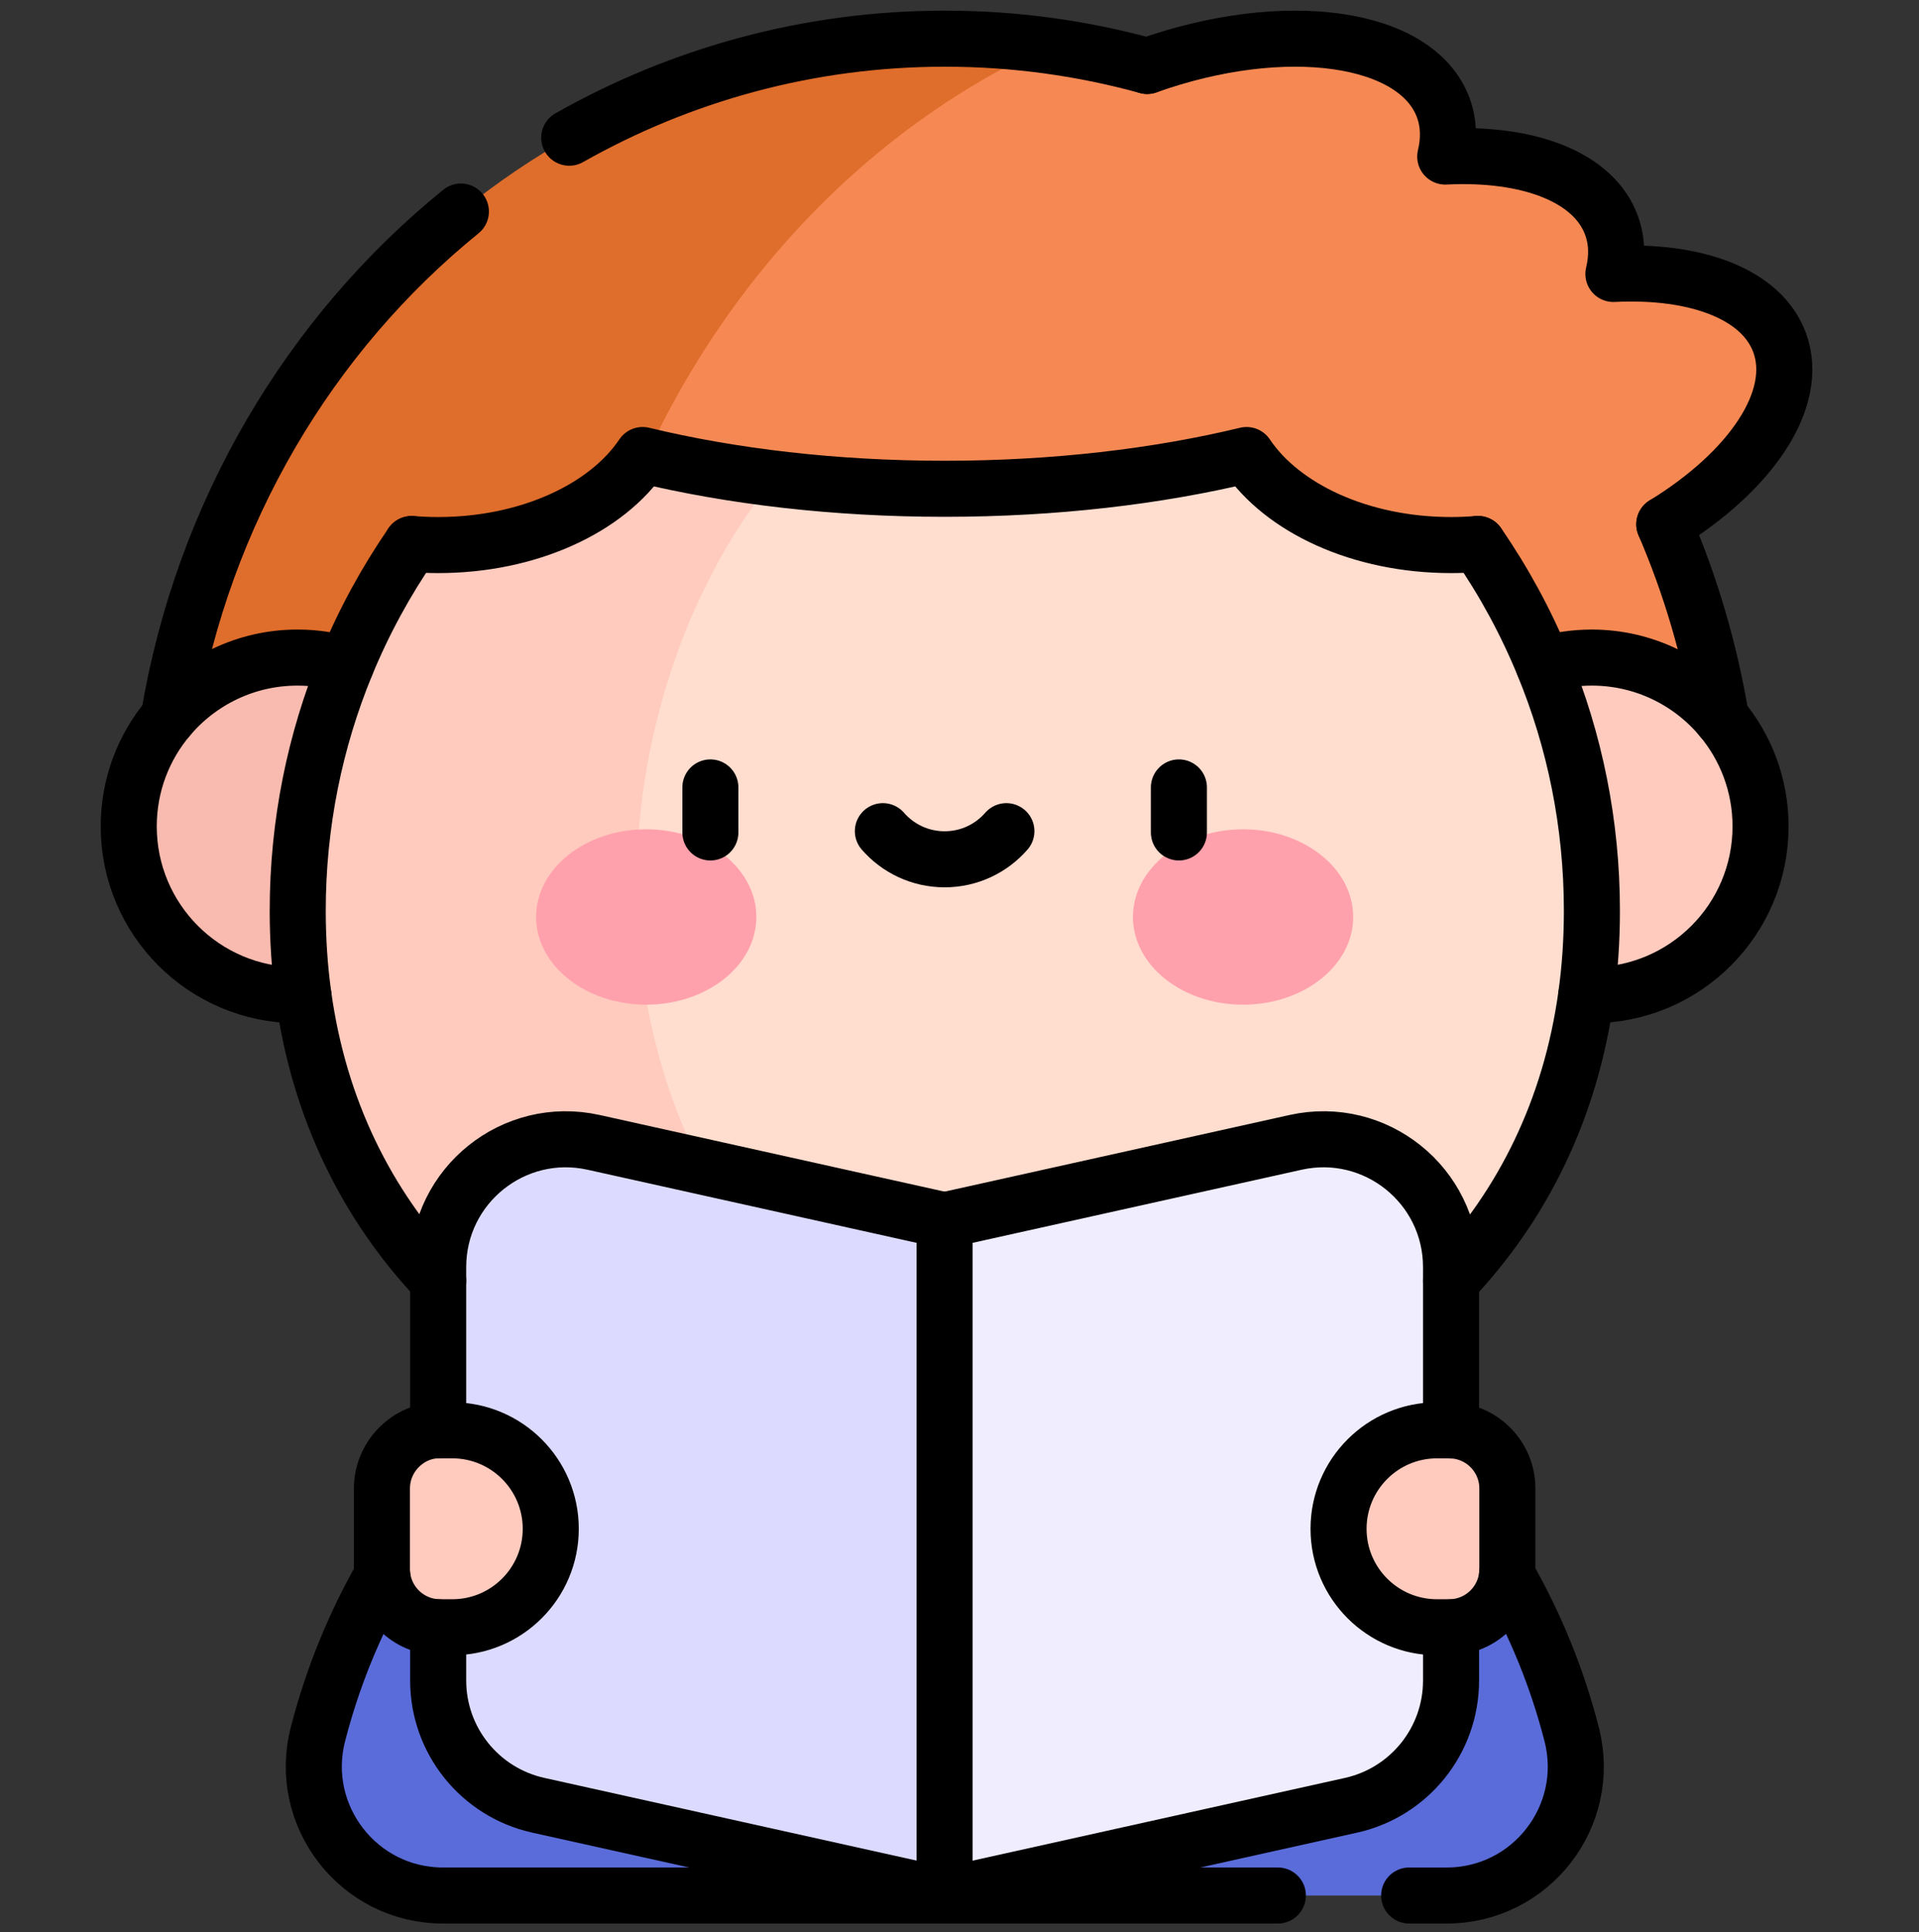 <svg xmlns="http://www.w3.org/2000/svg" width="145" height="146" viewBox="0 0 145 146" fill="none"><rect x="0" y="0" width="145" height="146" fill="#333333" stroke="none"/><g clip-path="url(#clip0_2753_6954)"><path d="M130.039 54.242C129.311 49.86 128.141 45.639 126.576 41.625C126.129 40.478 126.517 39.163 127.52 38.45C132.958 34.587 135.87 29.757 134.478 25.914C133.252 22.53 128.965 20.7 123.417 20.668C122.664 20.663 122.083 20.028 122.111 19.276C122.139 18.505 122.03 17.756 121.771 17.042C120.545 13.658 116.26 11.828 110.71 11.796C109.957 11.791 109.376 11.156 109.404 10.403C109.432 9.634 109.324 8.887 109.067 8.173C107.201 3.029 98.281 1.471 88.584 4.362C87.298 4.746 85.934 4.768 84.628 4.459C82.857 4.04 81.055 3.708 79.228 3.458C45.724 5.188 35.942 30.601 32.402 53.201C32.399 62.076 39.063 68.807 86.929 68.807C110.247 67.343 130.036 62.49 130.039 54.242Z" fill="#F68953"></path><path d="M43.183 53.202C46.722 30.602 60.609 11.946 79.227 3.459C76.662 3.108 74.047 2.922 71.39 2.922C42.016 2.922 17.614 25.071 12.75 54.2C12.746 66.035 53.471 70.91 86.928 68.809C63.33 67.282 43.18 62.078 43.183 53.202Z" fill="#DF6D2B"></path><path d="M118.756 131.052C120.338 137.22 115.681 143.229 109.312 143.229H71.375C83.501 113.838 97.358 100.382 109.64 112.776C113.872 118.079 117.022 124.281 118.756 131.052Z" fill="#5A6CD9"></path><path d="M71.374 143.229H33.466C27.097 143.229 22.44 137.22 24.021 131.052C25.753 124.298 28.891 118.107 33.109 112.812C47.543 102.366 64.115 116.251 71.374 143.229Z" fill="#5A6CD9"></path><path d="M26.155 50.223C41.675 52.232 38.443 77.195 22.924 75.187C15.827 75.46 9.727 69.742 9.727 62.44C9.727 53.947 17.936 47.743 26.155 50.223Z" fill="#F9BBAF"></path><path d="M133.028 62.441C133.028 69.373 127.423 75.348 119.859 75.19C108.208 76.7 104.971 51.729 116.622 50.218L116.625 50.215C124.857 47.754 133.028 53.97 133.028 62.441Z" fill="#FFCBBE"></path><path d="M120.285 68.824C120.285 59.007 117.38 49.815 112.364 42.134C111.955 41.508 111.25 41.147 110.502 41.171C104.781 41.352 98.457 39.537 94.969 35.411C94.454 34.803 93.654 34.517 92.876 34.691C86.468 36.123 79.148 36.936 71.376 36.936C66.891 36.936 62.559 36.664 58.464 36.16C23.057 41.576 20.45 107.94 79.829 109.718C90.977 108.268 101.655 103.982 109.681 96.749C116.46 89.58 120.285 80.097 120.285 68.824Z" fill="#FFDDCF"></path><path d="M58.465 36.16C55.463 35.79 52.588 35.297 49.877 34.691C49.099 34.517 48.298 34.803 47.783 35.412C44.303 39.531 38.008 41.339 32.273 41.17C31.527 41.148 30.823 41.51 30.415 42.135C25.243 50.058 22.496 59.275 22.496 68.824C22.496 80.097 26.319 89.577 33.097 96.746C44.53 107.492 62.732 111.942 79.83 109.718C43.016 98.376 41.602 57.136 58.465 36.16Z" fill="#FFCBBE"></path><path d="M33.109 95.742C33.109 89.566 38.827 84.979 44.855 86.32L71.375 92.213V143.234L40.666 136.411C36.25 135.427 33.109 131.513 33.109 126.989C33.109 126.948 33.109 95.779 33.109 95.742Z" fill="#DCDBFF"></path><path d="M109.641 126.989C109.641 131.513 106.5 135.427 102.084 136.411L71.375 143.234V92.213L97.894 86.32C103.923 84.979 109.64 89.566 109.64 95.742C109.641 95.773 109.641 126.955 109.641 126.989Z" fill="#F0EDFF"></path><path d="M93.928 62.664C98.522 62.664 102.247 65.629 102.247 69.288C102.247 72.947 98.522 75.915 93.928 75.915C89.33 75.915 85.606 72.947 85.606 69.288C85.606 65.629 89.33 62.664 93.928 62.664Z" fill="#FFA1AC"></path><path d="M48.827 62.664C53.425 62.664 57.149 65.629 57.149 69.288C57.149 72.947 53.425 75.915 48.827 75.915C44.233 75.915 40.508 72.947 40.508 69.288C40.508 65.629 44.232 62.664 48.827 62.664Z" fill="#FFA1AC"></path><path d="M33.111 108.081C33.187 108.077 33.206 108.078 34.174 108.078C38.28 108.078 41.615 111.409 41.615 115.519C41.615 119.629 38.284 122.959 34.174 122.959C33.255 122.959 33.182 122.961 33.111 122.957C30.75 122.88 28.859 120.944 28.859 118.563V112.475C28.859 109.981 30.936 108.081 33.111 108.081Z" fill="#FFCBBE"></path><path d="M109.499 122.959H108.581C104.471 122.959 101.141 119.629 101.141 115.519C101.141 111.413 104.471 108.078 108.581 108.078C109.474 108.078 109.644 108.076 109.684 108.084C112.028 108.178 113.896 110.108 113.896 112.475V118.563C113.896 120.991 111.928 122.959 109.499 122.959Z" fill="#FFCBBE"></path><path d="M71.375 92.213L44.855 86.32C38.826 84.979 33.109 89.566 33.109 95.742V108.089" stroke="black" stroke-width="4.235" stroke-miterlimit="10" stroke-linecap="round" stroke-linejoin="round"></path><path d="M33.109 122.961V126.986C33.109 131.51 36.25 135.424 40.666 136.408L71.375 143.23" stroke="black" stroke-width="4.235" stroke-miterlimit="10" stroke-linecap="round" stroke-linejoin="round"></path><path d="M109.641 122.967V126.989C109.641 131.513 106.5 135.427 102.084 136.411L71.375 143.234V92.213L97.894 86.32C103.923 84.979 109.64 89.566 109.64 95.742V108.092" stroke="black" stroke-width="4.235" stroke-miterlimit="10" stroke-linecap="round" stroke-linejoin="round"></path><path d="M96.555 143.229H71.376H33.467C27.098 143.229 22.44 137.219 24.021 131.053C25.114 126.799 26.76 122.771 28.883 119.047" stroke="black" stroke-width="4.235" stroke-miterlimit="10" stroke-linecap="round" stroke-linejoin="round"></path><path d="M113.87 119.008C116.007 122.743 117.664 126.785 118.757 131.054C120.341 137.219 115.683 143.23 109.314 143.23H106.477" stroke="black" stroke-width="4.235" stroke-miterlimit="10" stroke-linecap="round" stroke-linejoin="round"></path><path d="M53.676 59.5V62.901" stroke="black" stroke-width="4.235" stroke-miterlimit="10" stroke-linecap="round" stroke-linejoin="round"></path><path d="M89.078 59.5V62.901" stroke="black" stroke-width="4.235" stroke-miterlimit="10" stroke-linecap="round" stroke-linejoin="round"></path><path d="M66.711 62.805C67.845 64.109 69.514 64.93 71.377 64.93C73.239 64.93 74.908 64.108 76.042 62.805" stroke="black" stroke-width="4.235" stroke-miterlimit="10" stroke-linecap="round" stroke-linejoin="round"></path><path d="M111.673 41.102C113.629 43.936 115.293 46.992 116.619 50.22C118.983 55.952 120.284 62.235 120.284 68.82C120.284 71.022 120.14 73.145 119.856 75.192C118.666 83.831 115.046 91.07 109.68 96.745C109.666 96.759 109.655 96.773 109.641 96.788" stroke="black" stroke-width="4.235" stroke-miterlimit="10" stroke-linecap="round" stroke-linejoin="round"></path><path d="M31.105 41.109C29.149 43.947 27.485 47.002 26.155 50.231C23.797 55.962 22.496 62.24 22.496 68.825C22.496 71.024 22.641 73.15 22.924 75.194C24.112 83.834 27.732 91.073 33.097 96.747C33.1 96.753 33.105 96.759 33.111 96.764" stroke="black" stroke-width="4.235" stroke-miterlimit="10" stroke-linecap="round" stroke-linejoin="round"></path><path d="M130.04 54.243C129.189 49.124 127.735 44.223 125.754 39.617" stroke="black" stroke-width="4.235" stroke-miterlimit="10" stroke-linecap="round" stroke-linejoin="round"></path><path d="M43.012 10.405C51.447 5.635 61.115 2.922 71.391 2.922C76.677 2.922 81.802 3.639 86.68 4.985" stroke="black" stroke-width="4.235" stroke-miterlimit="10" stroke-linecap="round" stroke-linejoin="round"></path><path d="M12.75 54.196C15.332 38.737 23.416 25.242 34.825 15.984" stroke="black" stroke-width="4.235" stroke-miterlimit="10" stroke-linecap="round" stroke-linejoin="round"></path><path d="M119.859 75.192C119.995 75.195 120.134 75.198 120.273 75.198C127.317 75.198 133.028 69.487 133.028 62.443C133.028 59.322 131.906 56.456 130.041 54.24C127.702 51.456 124.193 49.688 120.273 49.688C119.006 49.688 117.781 49.872 116.625 50.218" stroke="black" stroke-width="4.235" stroke-miterlimit="10" stroke-linecap="round" stroke-linejoin="round"></path><path d="M22.924 75.189C22.776 75.195 22.629 75.198 22.482 75.198C15.438 75.198 9.727 69.487 9.727 62.443C9.727 59.299 10.863 56.419 12.751 54.197C15.089 51.439 18.581 49.688 22.482 49.688C23.757 49.688 24.99 49.875 26.155 50.226" stroke="black" stroke-width="4.235" stroke-miterlimit="10" stroke-linecap="round" stroke-linejoin="round"></path><path d="M125.753 39.616C132.309 35.596 136.014 30.154 134.477 25.914C133.142 22.229 128.179 20.387 121.909 20.701C122.215 19.429 122.187 18.19 121.77 17.042C120.435 13.357 115.475 11.515 109.202 11.83C109.508 10.557 109.48 9.321 109.066 8.173C107.08 2.694 97.088 1.283 86.68 4.984" stroke="black" stroke-width="4.235" stroke-miterlimit="10" stroke-linecap="round" stroke-linejoin="round"></path><path d="M31.102 41.106C31.759 41.157 32.428 41.186 33.108 41.186C39.962 41.186 45.864 38.396 48.556 34.383C55.271 36.004 63.063 36.934 71.374 36.934C79.684 36.934 87.477 36.004 94.191 34.383C96.884 38.396 102.786 41.186 109.639 41.186C110.328 41.186 111.005 41.157 111.672 41.103" stroke="black" stroke-width="4.235" stroke-miterlimit="10" stroke-linecap="round" stroke-linejoin="round"></path><path d="M109.499 122.959H108.581C104.471 122.959 101.141 119.629 101.141 115.519C101.141 111.413 104.471 108.078 108.581 108.078C109.474 108.078 109.644 108.076 109.684 108.084C112.028 108.178 113.896 110.108 113.896 112.475V118.563C113.896 120.991 111.928 122.959 109.499 122.959Z" stroke="black" stroke-width="4.235" stroke-miterlimit="10" stroke-linecap="round" stroke-linejoin="round"></path><path d="M33.256 122.959H34.174C38.284 122.959 41.615 119.629 41.615 115.519C41.615 111.413 38.284 108.078 34.174 108.078C33.255 108.078 33.182 108.077 33.111 108.081C30.949 108.081 28.859 109.963 28.859 112.475V118.563C28.859 120.991 30.828 122.959 33.256 122.959Z" stroke="black" stroke-width="4.235" stroke-miterlimit="10" stroke-linecap="round" stroke-linejoin="round"></path></g><defs><clipPath id="clip0_2753_6954"><rect width="144.541" height="144.541" fill="white" transform="translate(0 0.805)"></rect></clipPath></defs></svg>